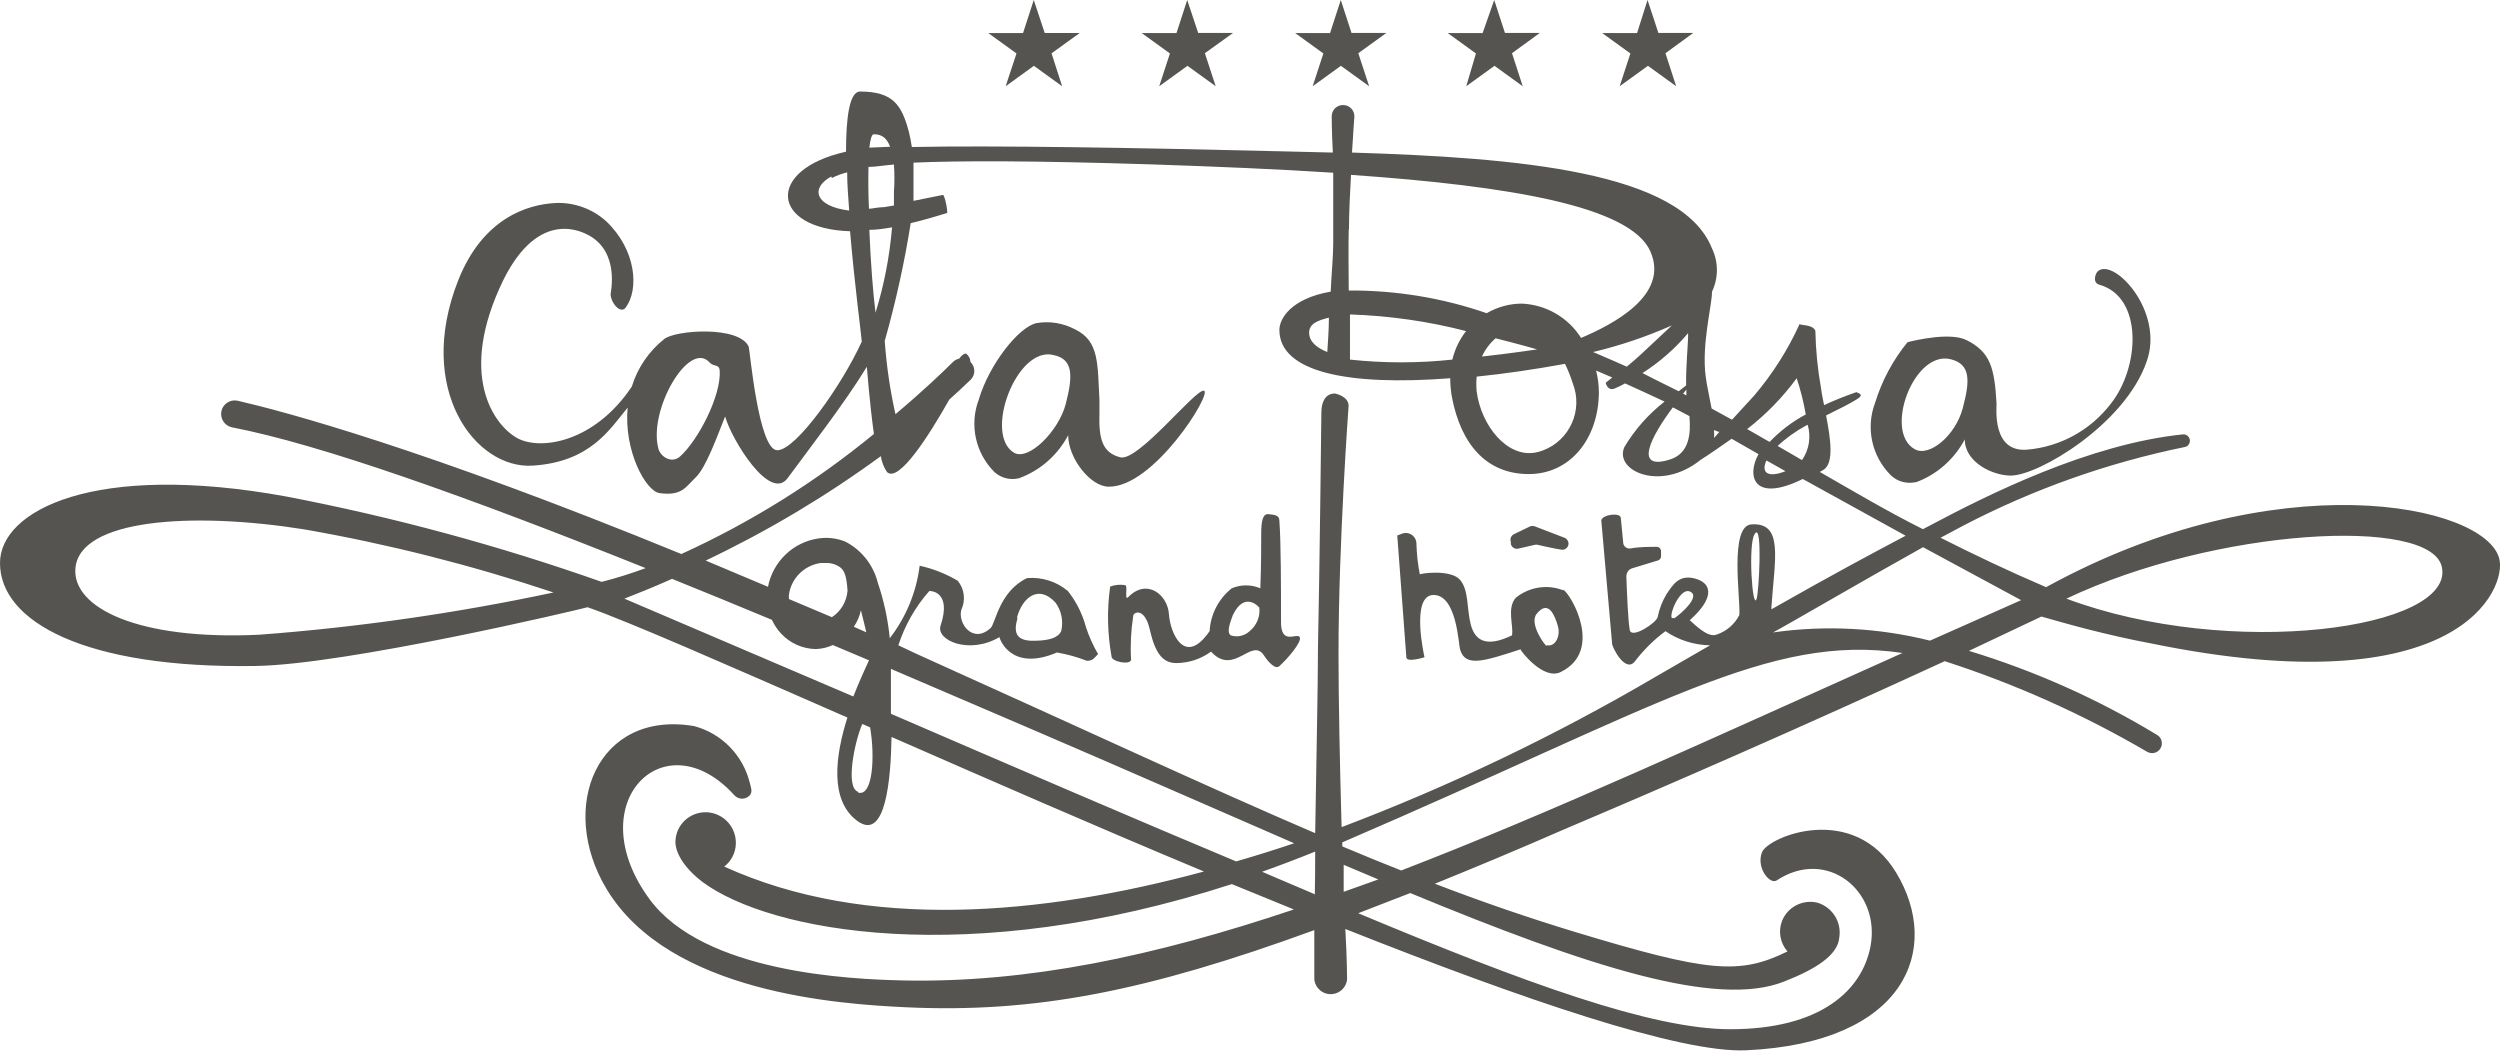 <?xml version="1.0" encoding="utf-8"?>
<!-- Generator: $$$/GeneralStr/196=Adobe Illustrator 27.6.0, SVG Export Plug-In . SVG Version: 6.00 Build 0)  -->
<svg version="1.1" id="Calque_1" xmlns="http://www.w3.org/2000/svg" xmlns:xlink="http://www.w3.org/1999/xlink" x="0px" y="0px"
	 viewBox="0 0 198.28 83.32" style="enable-background:new 0 0 198.28 83.32;" xml:space="preserve">
<path style="fill:#565450;" d="M198.22,44.3c-1.12-4.31-17.71-7.75-35.94,2.27c-3.06-1.31-5.75-2.6-8.37-3.92l1.8-0.96
	c5.54-2.89,11.47-4.99,17.59-6.24c0.27-0.06,0.44-0.34,0.37-0.61c-0.06-0.24-0.27-0.4-0.52-0.39c-7.46,0.76-15.51,4.8-20.01,7.19
	l-0.63,0.33c-2.87-1.44-5.48-2.99-8.18-4.54l0.3-0.17c0.85-0.53,0.55-2.5,0.2-4.31c0.99-0.49,1.93-0.95,2.5-1.32
	c0.57-0.37,0-0.45-0.09-0.53c-0.99,0.34-1.83,0.69-2.57,1.03c-0.1-0.5-0.2-0.98-0.24-1.34c-0.27-1.5-0.42-3.03-0.45-4.56
	c-0.24-0.52-1.14-0.4-1.25-0.53c-0.93,2.05-2.14,3.95-3.59,5.66l-1.77,1.93l-1.62-0.89c-0.17-0.95-0.39-1.87-0.47-2.56
	c-0.34-2.54,0.53-5.75,0.5-6.7c0.52-1.09,0.52-2.35,0-3.44c-2.43-6.11-15.38-7.19-28.55-7.6c0.1-1.68,0.19-2.87,0.19-2.87
	c0-0.5-0.4-0.9-0.9-0.9c-0.5,0-0.9,0.4-0.9,0.9c0,0,0,1.21,0.09,2.87l-4.15-0.1c-11.7-0.29-22.88-0.47-29.24-0.34
	c-0.06-0.41-0.14-0.82-0.24-1.22c-0.56-2.1-1.24-3.18-3.87-3.18c-0.83,0-1.11,2.03-1.11,4.77c-6.44,1.44-5.94,6.12,0.32,6.31l0,0
	c0.36,4.24,0.89,8.19,0.93,8.75c-1.52,3.36-5.2,8.62-6.7,8.62s-2.18-8.02-2.27-8.22c-0.78-1.68-5.82-1.31-6.7-0.6
	c-1.22,0.97-2.11,2.28-2.57,3.77c-2.96,4.44-7.27,5.1-9.1,4.08c-1.83-1.02-4.76-5-1.08-12.55c2.87-5.75,6.34-3.75,6.8-3.51
	c2.41,1.35,1.71,4.47,1.7,4.64c0,0.69,0.78,1.62,1.19,1.08c1.08-1.44,0.85-4.59-1.55-6.86c-1.1-0.99-2.54-1.5-4.01-1.44
	c-2.16,0.11-5.75,1.15-7.72,6.14c-3.41,8.62,1.35,14.99,5.92,14.69s6.09-2.87,7.52-4.6c-0.32,3.42,1.44,6.63,2.53,6.78
	c1.77,0.24,2.06-0.47,2.87-1.25c0.82-0.78,1.72-3.31,2.33-4.83c0.53,1.87,3.56,6.8,4.96,4.89c1.61-2.2,4.56-5.99,6.28-8.83
	c0,0,0.22,2.87,0.56,5.33c-4.65,3.82-9.78,7.02-15.27,9.52c-20.45-8.38-31.52-11.31-35.2-12.16c-0.58-0.12-1.16,0.25-1.28,0.83
	c-0.12,0.58,0.25,1.16,0.83,1.28l0,0c6.97,1.35,18.47,5.42,32.82,11.17c-1.15,0.42-2.31,0.79-3.49,1.09
	c-8.16-2.88-16.52-5.14-25.01-6.77C7.49,36.6-0.01,40.48,0,44.66c0,4.63,6.7,8.38,20.28,8.16c7.19-0.11,25.5-4.43,26.32-4.66
	c3.29,1.15,10.97,4.53,20.61,8.75c-0.96,3.02-1.44,6.58,0.8,8.21c2.24,1.62,2.64-3.32,2.7-6.67c7.65,3.35,16.26,7.12,24.78,10.67
	c-12.86,3.48-26.78,4.74-38.05-0.39c0.56-0.43,0.89-1.08,0.92-1.78c0.06-1.33-0.96-2.46-2.3-2.53c-0.02,0-0.04,0-0.06,0
	c-1.32-0.02-2.41,1.02-2.43,2.34c0,0.01,0,0.03,0,0.04c0,0-0.1,1.44,2.16,3.16c5.3,3.92,21.01,6.96,41.97,0.16l4.92,2.01
	c-11.07,3.72-21.14,5.84-30.98,5.63c-4.2-0.09-15.81-0.6-20.12-6.44c-5.62-7.63,1.19-14.37,6.73-8.24c0.31,0.33,0.82,0.36,1.16,0.05
	c0.02-0.02,0.03-0.03,0.05-0.05c0.26-0.29,0.09-0.63,0-1.02c-0.55-2.18-2.23-3.89-4.4-4.47c-7.66-1.31-10.88,6.4-6.94,12.94
	c4.99,8.25,18.5,9.11,23.76,9.36c10.18,0.47,19.02-1.25,32.36-6.12c0,2.37,0,3.91,0,3.91c0.08,0.72,0.72,1.24,1.44,1.16
	c0.61-0.06,1.1-0.55,1.16-1.16c0,0,0-1.57-0.14-4c14.16,5.62,26.59,9.86,31.8,9.62c12.72-0.59,15.51-8.08,11.9-14.07
	c-3.41-5.66-10.16-2.87-10.65-1.64c-0.49,1.24,0.63,2.59,1.16,2.24c3.97-2.63,8.25,0.8,7.45,5.19c-0.65,3.52-3.95,6.61-11.13,6.61
	c-6.22,0-16.24-3.65-29.51-9.2l4.13-1.6c14.22,5.88,24.31,9.11,29.62,7.03c2.62-1.02,4.31-2.14,4.41-3.52
	c0.19-1.23-0.56-2.4-1.75-2.75c-1.16-0.27-2.34,0.34-2.79,1.44c-0.32,0.83-0.16,1.76,0.43,2.43c-3.82,1.88-6.28,1.65-16.77-1.52
	c-3.79-1.15-7.45-2.41-11.2-3.85c3.16-1.28,6.55-2.69,10.25-4.31c8.28-3.51,18.5-7.96,30.19-13.34c5.6,1.81,10.98,4.22,16.06,7.19
	c0.37,0.21,0.85,0.09,1.06-0.29c0.21-0.37,0.09-0.85-0.29-1.06l0,0c-4.67-2.83-9.68-5.07-14.91-6.66l5.75-2.72
	c2,0.57,5.02,1.44,8.74,2.14C195.21,56.06,198.84,46.59,198.22,44.3z M65.98,14.12c0.38-0.2,0.79-0.35,1.21-0.45
	c0,0.98,0.09,2,0.16,3.03c-2.75-0.34-3.08-1.8-1.42-2.7L65.98,14.12z M53.93,36.21c-0.68,0.59-1.57,0-1.72-0.66
	c-0.79-3.05,2.44-8.62,4.07-6.8c0.33,0.36,0.76,0.11,0.8,0.63C57.22,31.36,55.37,34.93,53.93,36.21z M20.57,50.34
	C10.94,50.8,5.74,48.2,5.98,45.09c0.3-3.92,9.21-4.53,18.18-3.1c6.69,1.17,13.29,2.85,19.74,5C36.21,48.63,28.41,49.75,20.57,50.34z
	 M143.37,33.69c0.28,0.95,0.12,1.98-0.45,2.8l-1.93-1.12c0.67-0.63,1.43-1.17,2.24-1.61L143.37,33.69z M141.61,37.37
	c-1.44,0.57-1.95,0.09-1.51-0.85L141.61,37.37z M142.5,30c0.31,0.94,0.55,1.9,0.72,2.87c-1.07,0.57-2.04,1.31-2.87,2.18l-1.78-1.02
	C140.06,32.88,141.38,31.52,142.5,30L142.5,30z M135.94,34.11l0.34,0.13h0.1l-0.43,0.49C135.96,34.52,135.95,34.32,135.94,34.11
	L135.94,34.11z M132.46,36.44c-3,0.95-1.44-1.93,0.22-4.13l1.31,0.69C134.11,34.35,134.01,35.95,132.46,36.44z M133.49,31.22
	l0.26-0.32c0,0.16,0,0.32,0,0.46L133.49,31.22z M133.89,26.42c0,0.92-0.19,2.67-0.16,4.15l-0.59,0.46
	c-0.91-0.46-1.88-0.92-2.87-1.44C131.63,28.72,132.85,27.65,133.89,26.42z M130.13,28.12c-0.33,0.3-0.72,0.65-1.11,0.96
	c-0.88-0.39-1.77-0.78-2.67-1.16c2.14-0.51,4.24-1.22,6.25-2.11L130.13,28.12z M106.99,18.18c0-1.44,0.09-2.87,0.16-4.31
	c12.78,0.89,22.14,2.52,23.73,6.04s-3.05,5.86-5.48,6.89c-1.03-1.62-2.77-2.63-4.69-2.72c-0.99,0-1.95,0.27-2.8,0.76
	c-3.52-1.22-7.22-1.82-10.94-1.8c-0.01-1.74-0.03-3.44,0-4.84L106.99,18.18z M124.12,28.85c0.25,0.51,0.46,1.04,0.63,1.58
	c0.81,2.1-0.24,4.47-2.34,5.28c-0.2,0.08-0.41,0.14-0.62,0.18c-2.24,0.43-4.31-2.11-4.67-4.83c-0.04-0.4-0.04-0.8,0-1.19
	c2.17-0.22,4.51-0.56,6.99-1.01L124.12,28.85z M117.54,28.27c0.25-0.55,0.62-1.04,1.08-1.44c1.95,0.49,3.29,0.88,3.29,0.88
	s-1.87,0.29-4.38,0.57L117.54,28.27z M116.3,26.23c-0.53,0.67-0.91,1.45-1.11,2.29c-2.7,0.29-5.42,0.29-8.12,0c0-0.69,0-2.01,0-3.58
	c3.11,0.1,6.2,0.54,9.21,1.32L116.3,26.23z M69.28,10.65c0.46,0,0.98,0.1,1.32,0.99l-1.65,0.07C69.02,11.07,69.14,10.67,69.28,10.65
	z M68.87,13.24c0.56,0,1.24-0.13,2.03-0.19c0.05,0.72,0.05,1.44,0,2.16c0,0.37,0,0.73,0,1.09l-0.8,0.13c-0.42,0-0.8,0.1-1.18,0.13
	c-0.06-1.21-0.06-2.36-0.04-3.31V13.24z M68.95,18.23c0.62,0,1.22-0.1,1.8-0.2c-0.19,2.3-0.63,4.57-1.31,6.77
	c-0.19-1.48-0.39-4.02-0.49-6.55L68.95,18.23z M49.52,47.48c1.03-0.4,2.33-0.92,3.78-1.57c2.56,1.03,5.2,2.12,7.92,3.25
	c0.18,0.39,0.42,0.75,0.7,1.06c0.72,0.79,1.72,1.24,2.79,1.26c0.46-0.02,0.92-0.12,1.34-0.32l2.87,1.21l0,0
	c-0.26,0.57-0.75,1.62-1.24,2.87L49.52,47.48z M62.57,47.18c0.18-1.32,1.22-2.35,2.54-2.53h0.36c0.28-0.01,0.55,0.04,0.8,0.14
	c0.63,0.27,0.86,0.63,0.95,2.06c-0.07,0.85-0.52,1.63-1.24,2.1l-3.41-1.44C62.57,47.4,62.56,47.29,62.57,47.18z M67.72,49.71
	c0.27-0.4,0.46-0.84,0.56-1.31c0.19,0.79,0.33,1.29,0.43,1.75L67.72,49.71z M68.06,62.8c-1.03-0.32-0.29-3.95,0.33-5.38l0.62,0.27
	c0.4,2.31,0.22,5.52-0.95,5.17V62.8z M70.66,56.55c0-1.03,0-2.59,0-3.36v-0.14c7.19,3.08,14.92,6.38,22.87,9.86l9.11,3.97
	c-1.5,0.51-3.04,0.99-4.6,1.44C90.1,65,79.76,60.54,70.68,56.62L70.66,56.55z M104.27,70.92l-2.96-1.26l-1.21-0.52
	c1.38-0.49,2.78-1.02,4.21-1.6c0,1.32-0.01,2.46-0.03,3.51L104.27,70.92z M106.4,65.47c-0.13-4.73-0.24-9.9-0.24-13.6
	c0-8.77,0.8-19.68,0.8-19.68c0-0.78-1.08-0.98-1.08-0.98c-0.8,0-1.08,0.72-1.08,1.52c0,0-0.13,12.07-0.27,18.69
	c0,3.13-0.14,9.19-0.22,14.66c-8.45-3.62-18.21-8.18-31.62-14.22l-1.44-0.68c0.52-1.59,1.35-3.06,2.46-4.31c0.07,0,1.8,0,0.89,2.75
	c-0.39,1.16,2.27,2.33,4.67,0.91c0,0.11,0.89,2.79,4.56,1.22c0.81,0.14,1.6,0.36,2.37,0.66c0.49,0,0.55-0.2,0.89-0.53
	c-0.39-0.68-0.72-1.4-0.96-2.14c-0.28-1.05-0.77-2.03-1.44-2.87c-0.9-0.75-2.06-1.12-3.23-1.02c-2.16,1.02-2.5,3.51-2.87,3.94
	c-1.44,1.35-2.66-0.39-2.34-1.44c0.35-0.75,0.24-1.64-0.29-2.29c-0.94-0.55-1.96-0.96-3.02-1.19c-0.26,2.1-1.08,4.08-2.37,5.75
	c-0.15-1.5-0.46-2.97-0.95-4.4c-0.35-1.41-1.29-2.6-2.57-3.26c-0.66-0.27-1.39-0.36-2.1-0.26c-2.03,0.28-3.65,1.83-4.04,3.84
	l-4.94-2.08c4.88-2.32,9.53-5.09,13.89-8.28c0.07,0.45,0.23,0.88,0.49,1.26c0.92,0.88,3.32-2.87,4.94-5.75
	c0.56-0.5,1.12-1.02,1.67-1.55c0.4-0.37,0.42-0.98,0.06-1.38c-0.02-0.02-0.04-0.04-0.06-0.06c0-0.11,0-0.32-0.29-0.62
	c-0.1-0.09-0.32,0-0.59,0.36c-0.18,0.04-0.35,0.13-0.49,0.26c-0.8,0.8-2.4,2.33-4.57,4.15c-0.43-1.91-0.71-3.85-0.85-5.81
	c0.87-3.07,1.56-6.19,2.06-9.34c1.11-0.26,2.07-0.56,2.87-0.8c0.11,0-0.16-1.44-0.32-1.44l-2.33,0.47c0-0.11,0-0.23,0-0.34
	c0-0.83,0-1.75,0-2.69c3.68-0.16,9.52-0.16,18.92,0.14c5.06,0.17,9.9,0.37,14.37,0.66c0,2.07,0,4.31,0,5.66
	c0,0.96-0.14,2.36-0.2,3.77c-3.16,0.55-4.07,2.16-4.07,3.03c0,3.33,5.35,4.47,13.55,3.84c0,0.51,0.05,1.02,0.14,1.52
	c0.72,3.75,2.76,6.08,6.09,6.08c3.33,0,5.56-2.87,5.56-6.53c-0.01-0.57-0.08-1.13-0.22-1.68l1.28,0.55l-0.52,0.42
	c0,0,0.14,0.69,0.72,0.45c0.28-0.12,0.55-0.25,0.82-0.4c0.96,0.43,2.03,0.93,3.13,1.44c-1.28,1-2.36,2.22-3.19,3.61
	c-0.83,1.88,2.87,3.58,6.05,1.01c0.63-0.39,1.44-0.96,2.46-1.67l2.13,1.22c-0.95,1.7-0.43,3.91,3.51,1.97
	c2.6,1.44,5.46,3.02,8.16,4.5c-2.73,1.44-5.98,3.18-10.65,5.84c0.01-0.04,0.01-0.09,0-0.13c0.27-3.91,0.98-6.78-1.58-6.61
	c-1.78,0.11-0.85,5.97-0.96,7.19c-0.37,0.73-1.02,1.29-1.8,1.55c-0.72,0.3-1.85-0.91-2.13-1.14c1.88-1.67,1.84-2.87,0.5-3.28
	c-1.34-0.4-1.83,0.46-2.33,1.19c-0.35,0.57-0.59,1.2-0.72,1.85c-0.1,0.45-2.07,1.75-2.21,1.02s-0.23-3.13-0.27-4.24
	c-0.01-0.3,0.18-0.58,0.47-0.66l2.04-0.62c0.15-0.05,0.25-0.19,0.24-0.34v-0.39c0-0.19-0.15-0.35-0.34-0.35c0,0-0.01,0-0.01,0
	c-0.5,0-1.44,0-2.08,0.13c-0.27,0.04-0.53-0.15-0.57-0.42c0-0.01,0-0.02,0-0.04l-0.19-1.95c0-0.47-1.44-0.29-1.55,0.17l0.86,9.8
	c0,0.26,1.01,2.29,1.77,1.44c0.7-0.92,1.53-1.75,2.46-2.44c1.04,0.71,2.27,1.1,3.54,1.12l-4.31,2.49
	c-7.96,4.67-16.29,8.66-24.91,11.93L106.4,65.47z M80.67,48.94c0.42-1.54,1.7-2.62,3.05-1.14c0.47,0.65,0.63,1.47,0.45,2.24
	c-0.23,0.55-0.96,0.75-2.03,0.78c-1.06,0.03-1.91-0.2-1.45-1.74L80.67,48.94z M105.4,25.05c0,1.21-0.1,2.29-0.13,2.87
	c-0.85-0.34-1.44-0.83-1.44-1.54c0-0.7,0.66-0.96,1.58-1.19L105.4,25.05z M139.2,42.3c0.6-0.78,0.3,4.71,0.12,5.19
	c-0.33,1.02-0.69-4.34-0.16-5.12L139.2,42.3z M132.77,48.99c-0.66,0.42,0.36-2.44,1.25-2.08c0.89,0.36-0.62,1.71-1.24,2.14
	L132.77,48.99z M106.57,70.73c0-0.69,0-1.44,0-2.14l2.75,1.16L106.57,70.73z M111.13,69.04c-1.52-0.6-3.08-1.24-4.67-1.91v-0.32
	c25.27-10.87,33.81-16.59,44.43-15.02C135.88,58.52,122.9,64.51,111.13,69.04z M153.07,50.81c-4.07-1.02-8.3-1.24-12.45-0.65
	c0.62-0.3,7.49-4.31,11.9-6.76l7.78,4.2L153.07,50.81z M163.89,47.48c11.84-5.61,28.95-6.55,29.78-2.5
	C194.7,49.88,176.93,52.36,163.89,47.48L163.89,47.48z M95.49,30.99c-0.65-0.19-5.22,5.65-6.64,5.28s-1.72-1.44-1.65-3.55
	c0-0.43,0-0.73,0-0.98c-0.16-2.87,0-4.69-1.94-5.62c-0.93-0.49-1.98-0.67-3.02-0.5l0,0c-1.44,0.27-3.81,3.33-4.61,6.07
	c-0.76,1.99-0.27,4.24,1.24,5.75c0.53,0.48,1.26,0.66,1.95,0.49c1.68-0.61,3.06-1.83,3.9-3.41c0,1.81,1.75,4.07,3.21,4.08
	C91.51,38.65,96.16,31.18,95.49,30.99z M84.53,32.03c-0.57,2.18-2.95,4.54-4.1,3.88c-2.44-1.44,0.2-8.5,3.13-7.75
	C85.15,28.49,85.09,29.84,84.53,32.03z M151.93,38.26c1.68-0.61,3.06-1.83,3.9-3.41c0,1.81,2.2,2.87,3.65,2.87
	c2.21,0,9.06-4.08,10.77-9.03c1.44-3.97-2.57-8.25-3.85-7.19c-0.19,0.14-0.49,0.91,0.1,1.08c3.49,0.98,3.23,6.55,0.89,9.47
	c-1.6,2.07-3.98,3.38-6.58,3.61c-2.87,0.27-2.44-3.39-2.46-3.64c-0.16-2.87-0.5-4.11-2.39-5.05c-1.28-0.63-4,0-4.67,0.17
	c-1.16,1.42-2.03,3.05-2.57,4.8c-0.76,1.99-0.27,4.24,1.24,5.75c0.52,0.5,1.26,0.71,1.97,0.55H151.93z M154.71,28.49
	c1.6,0.4,1.54,1.7,0.96,3.88c-0.57,2.18-2.67,3.92-3.82,3.25C149.39,34.24,151.78,27.77,154.71,28.49z M79.76,6.84L82,5.22
	l2.24,1.62L83.4,4.23l2.23-1.61h-2.77L81.99,0l-0.85,2.62h-2.76l2.24,1.62L79.76,6.84z M91.94,6.84l2.24-1.62l2.24,1.62l-0.86-2.62
	l2.24-1.61h-2.77L94.16,0l-0.85,2.62h-2.76l2.24,1.62L91.94,6.84z M104.11,6.84l2.24-1.62l2.24,1.62l-0.86-2.62l2.23-1.61h-2.77
	L106.34,0l-0.85,2.62h-2.77l2.24,1.62L104.11,6.84z M116.29,6.84l2.24-1.62l2.24,1.62l-0.85-2.62l2.21-1.61h-2.77L118.51,0
	l-0.92,2.62h-2.77l2.24,1.62L116.29,6.84z M128.46,6.84l2.24-1.62l2.24,1.62l-0.85-2.62l2.21-1.61h-2.77L130.67,0l-0.83,2.62h-2.77
	l2.24,1.62L128.46,6.84z M101.6,49.23c0-2.41,0-6.21-0.13-7.92c0-0.47-0.37-0.47-0.85-0.53s-0.59,0.57-0.59,1.57s0,2.39-0.07,4.31
	c-0.72-0.31-1.55-0.31-2.27,0c-1.04,0.83-1.68,2.06-1.75,3.39c-1.97,2.87-3.13,0.17-3.23-1.35c-0.1-1.52-1.74-2.87-3.23-1.34
	c-0.33,0.34,0-0.93-0.24-0.95c-0.4-0.07-0.81-0.03-1.19,0.11c-0.26,1.84-0.22,3.72,0.11,5.55c0,0.4,1.44,0.7,1.55,0.27
	c-0.07-1.17-0.01-2.34,0.17-3.49c0-0.3,0.91-0.73,1.32,1.11c0.42,1.84,1.01,2.63,2.1,2.63c0.99-0.01,1.95-0.32,2.75-0.91
	c1.83,2,3.23-1.21,4.21,0.32c0.3,0.46,0.88,1.14,1.21,0.83c0.6-0.53,1.84-1.95,1.61-2.31C102.83,50.17,101.55,51.24,101.6,49.23z
	 M99.12,50.05c-0.4,0.38-0.98,0.52-1.51,0.34c-0.37-0.26,0-1.11,0.17-1.61c0.96-1.97,2.1-0.59,2.1-0.59
	C99.96,48.9,99.67,49.6,99.12,50.05z M123.99,46.82c-1.27-0.5-2.71-0.27-3.77,0.59c-0.73,0.82-0.16,2.23-0.3,2.98
	c-2.1,1.02-2.96,0.37-3.28-0.89c-0.32-1.26-0.13-2.69-0.85-3.52c-0.72-0.83-3.1-0.52-3.18-0.42c-0.16-0.81-0.25-1.63-0.27-2.46
	c-0.01-0.47-0.4-0.84-0.86-0.83c-0.1,0-0.19,0.02-0.29,0.06l-0.37,0.14l0.72,9.66c0,0.45,1.44,0,1.44,0s-1.14-4.94,0.72-4.94
	c1.85,0,1.97,3.92,2.1,4.31c0.4,1.44,1.88,0.95,4.79,0c0,0.1,1.85,2.53,3.23,1.78c3.35-1.68,0.82-6.09,0.17-6.51V46.82z
	 M122.67,51.23c-0.13,0-1.44-1.81-0.78-2.56c0.93-1.16,1.44,0.19,1.67,0.99c0.23,0.8-0.22,1.68-0.88,1.51L122.67,51.23z
	 M120.47,43.5l1.26-0.29c0.07-0.02,0.14-0.02,0.22,0c0.32,0.07,1.26,0.29,1.91,0.39c0.27,0.03,0.51-0.17,0.54-0.44
	c0.02-0.21-0.1-0.41-0.29-0.5l-2.37-0.91c-0.12-0.05-0.26-0.05-0.39,0l-1.28,0.62c-0.22,0.11-0.33,0.37-0.24,0.6v0.19
	c0.07,0.26,0.34,0.42,0.6,0.35C120.44,43.51,120.45,43.5,120.47,43.5z"/>
</svg>
